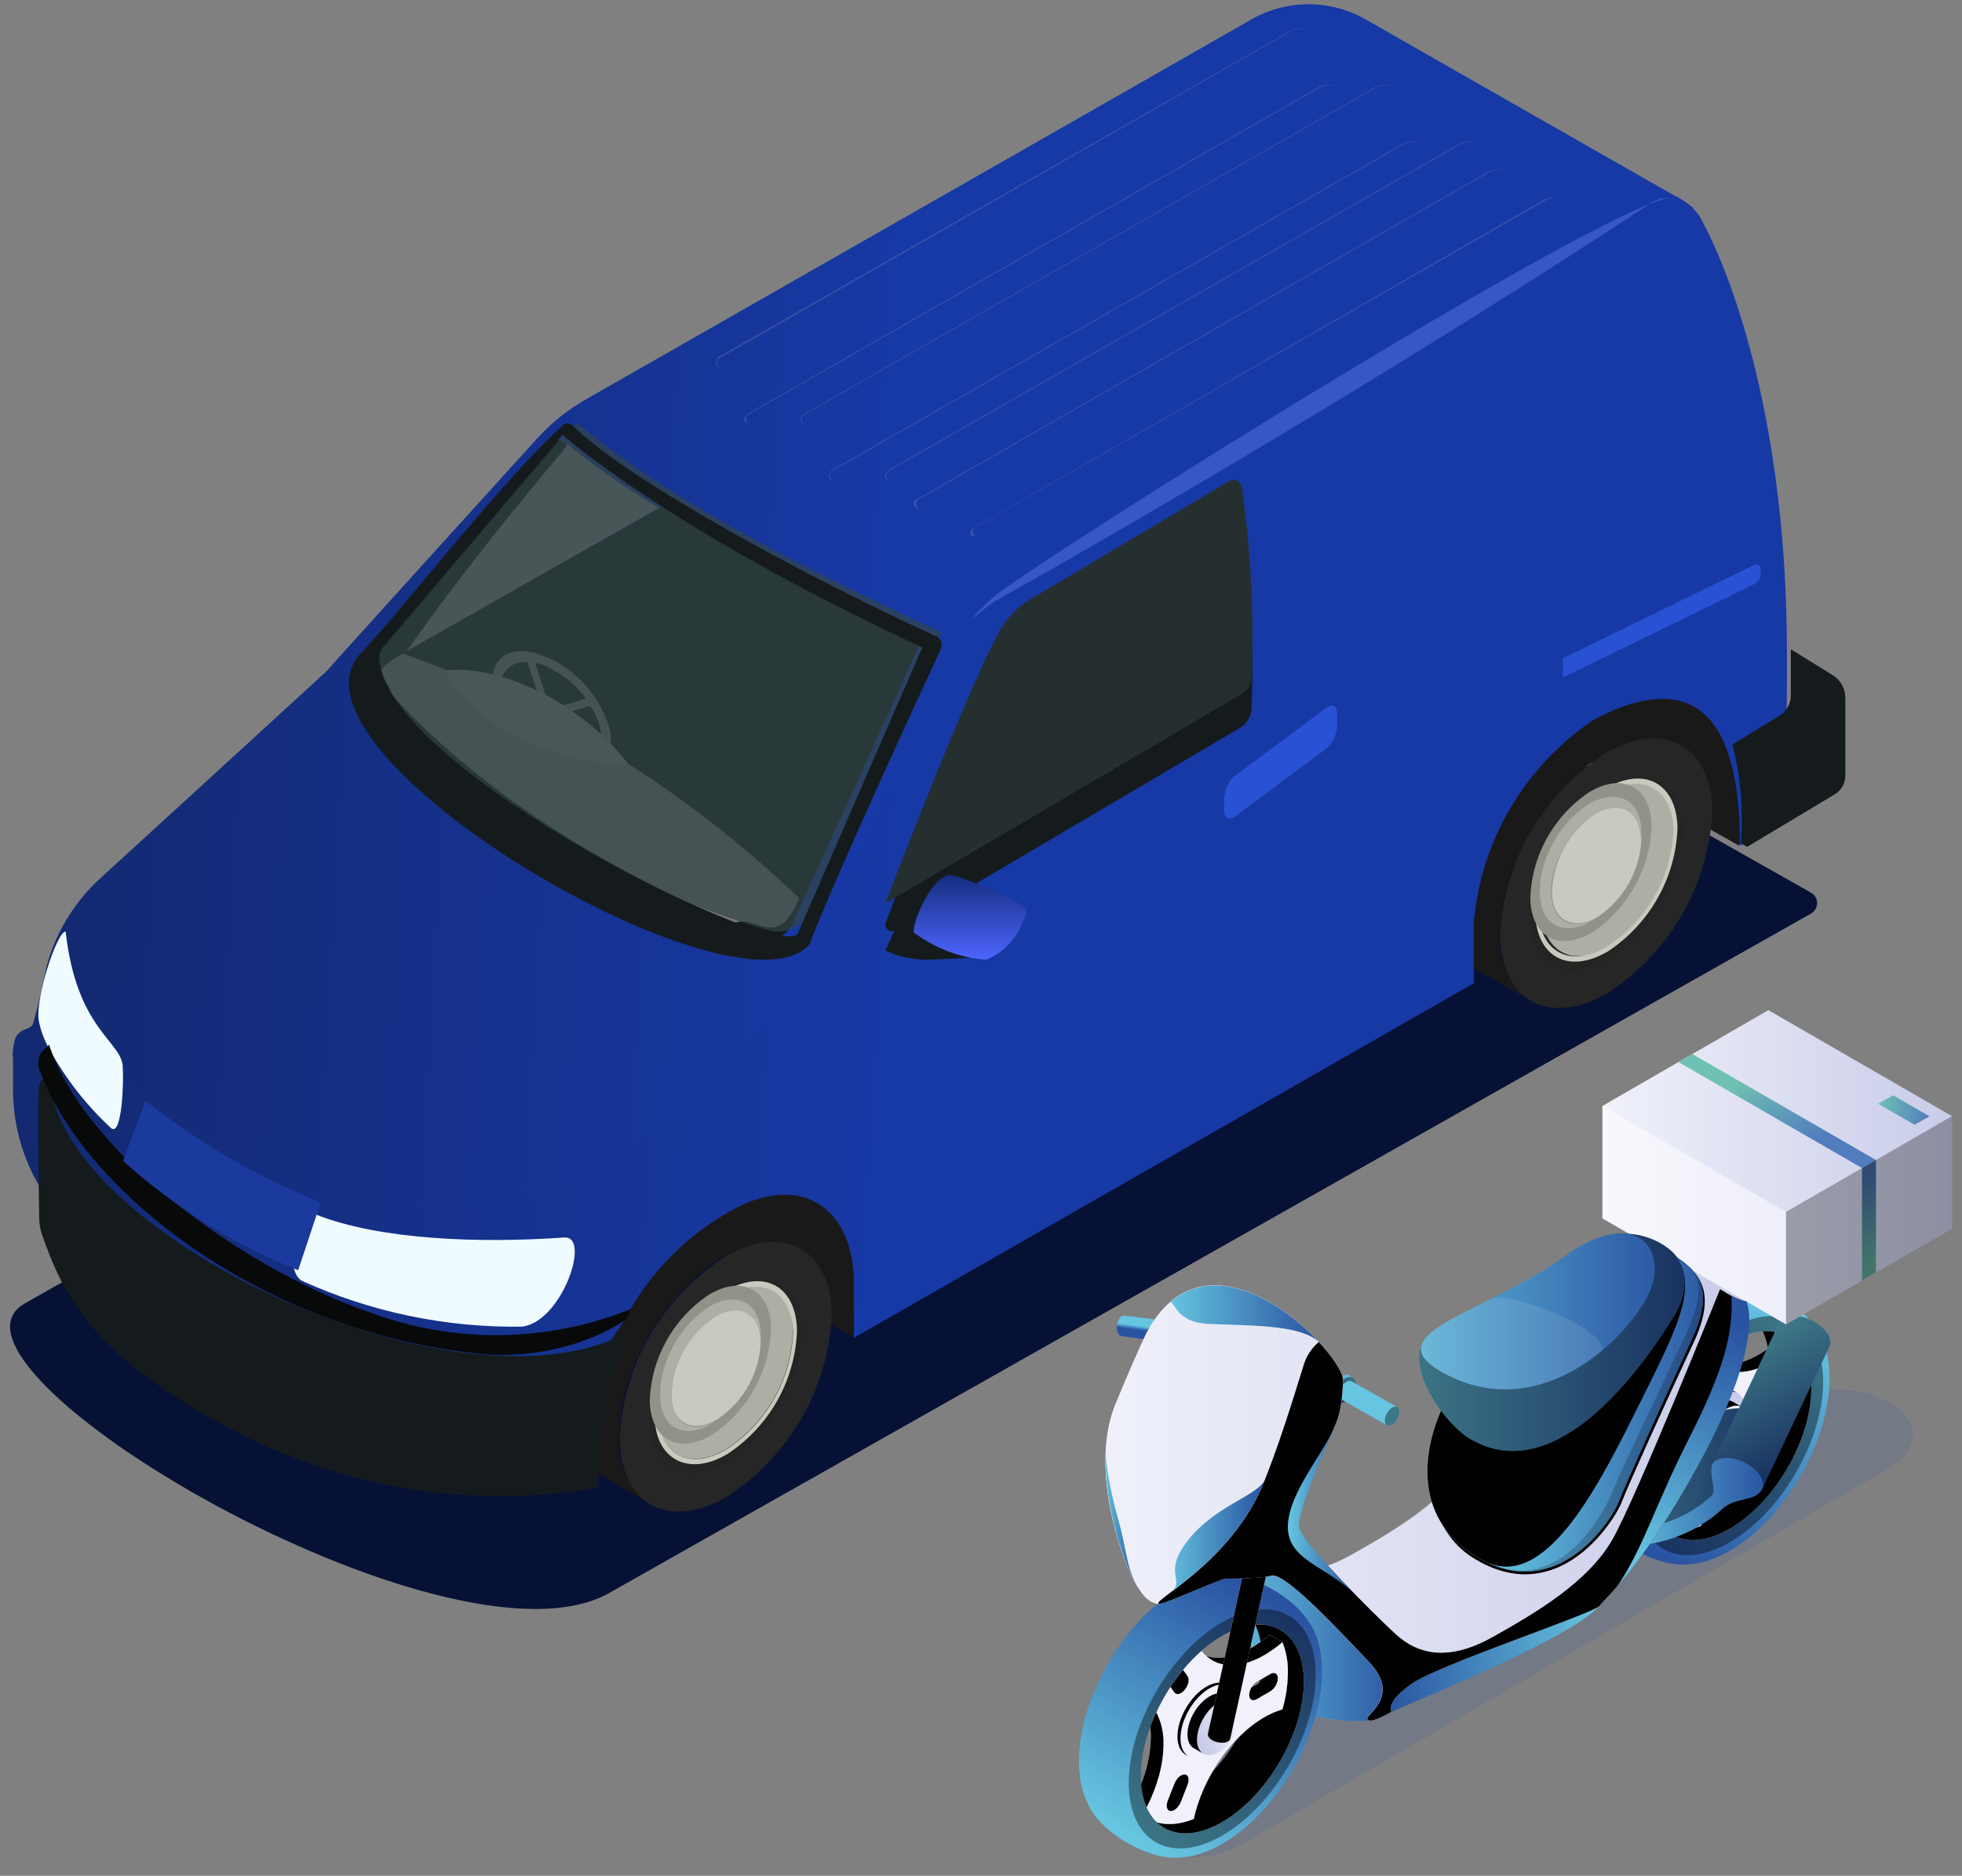 <?xml version="1.0" encoding="UTF-8"?>
<svg width="183px" height="175px" viewBox="0 0 183 175" version="1.1" xmlns="http://www.w3.org/2000/svg" xmlns:xlink="http://www.w3.org/1999/xlink">
    <rect x="0" y="0" width="183" height="175" fill="#808080" stroke="none"/>
    <title>Group 60</title>
    <defs>
        <linearGradient x1="98.079%" y1="47.529%" x2="48.713%" y2="50.05%" id="linearGradient-1">
            <stop stop-color="#132971" offset="0%"></stop>
            <stop stop-color="#1739A6" offset="100%"></stop>
        </linearGradient>
        <linearGradient x1="98.079%" y1="47.787%" x2="48.713%" y2="50.045%" id="linearGradient-2">
            <stop stop-color="#132971" offset="0%"></stop>
            <stop stop-color="#1739A6" offset="100%"></stop>
        </linearGradient>
        <linearGradient x1="50%" y1="0%" x2="50%" y2="100%" id="linearGradient-3">
            <stop stop-color="#142D7E" offset="0%"></stop>
            <stop stop-color="#4E65FF" offset="100%"></stop>
        </linearGradient>
        <linearGradient x1="71.023%" y1="5.495%" x2="28.648%" y2="93.984%" id="linearGradient-4">
            <stop stop-color="#66C5E0" offset="0%"></stop>
            <stop stop-color="#2953A1" offset="100%"></stop>
        </linearGradient>
        <linearGradient x1="1072.012%" y1="-1258.648%" x2="1106.551%" y2="-1258.648%" id="linearGradient-5">
            <stop stop-color="#66C5E0" offset="0%"></stop>
            <stop stop-color="#2953A1" offset="100%"></stop>
        </linearGradient>
        <linearGradient x1="51.976%" y1="43.051%" x2="47.752%" y2="56.841%" id="linearGradient-6">
            <stop stop-color="#66C5E0" offset="0%"></stop>
            <stop stop-color="#2953A1" offset="100%"></stop>
        </linearGradient>
        <linearGradient x1="54.472%" y1="0.704%" x2="45.173%" y2="98.692%" id="linearGradient-7">
            <stop stop-color="#66C5E0" offset="0%"></stop>
            <stop stop-color="#2953A1" offset="100%"></stop>
        </linearGradient>
        <linearGradient x1="72.168%" y1="5.215%" x2="27.738%" y2="94.738%" id="linearGradient-8">
            <stop stop-color="#66C5E0" offset="0%"></stop>
            <stop stop-color="#2953A1" offset="100%"></stop>
        </linearGradient>
        <linearGradient x1="75.843%" y1="7.373%" x2="34.633%" y2="102.549%" id="linearGradient-9">
            <stop stop-color="#F0F1FA" offset="0%"></stop>
            <stop stop-color="#C9CCE9" offset="100%"></stop>
        </linearGradient>
        <linearGradient x1="139.497%" y1="-523.077%" x2="210.692%" y2="-470.099%" id="linearGradient-10">
            <stop stop-color="#F0F1FA" offset="0%"></stop>
            <stop stop-color="#C9CCE9" offset="100%"></stop>
        </linearGradient>
        <linearGradient x1="189.111%" y1="-518.877%" x2="344.008%" y2="-518.877%" id="linearGradient-11">
            <stop stop-color="#F0F1FA" offset="0%"></stop>
            <stop stop-color="#C9CCE9" offset="100%"></stop>
        </linearGradient>
        <linearGradient x1="344.614%" y1="-1316.256%" x2="414.843%" y2="-1265.855%" id="linearGradient-12">
            <stop stop-color="#F0F1FA" offset="0%"></stop>
            <stop stop-color="#C9CCE9" offset="100%"></stop>
        </linearGradient>
        <linearGradient x1="77.187%" y1="29.003%" x2="15.873%" y2="74.105%" id="linearGradient-13">
            <stop stop-color="#F0F1FA" offset="0%"></stop>
            <stop stop-color="#C9CCE9" offset="100%"></stop>
        </linearGradient>
        <linearGradient x1="1296.536%" y1="-3127.77%" x2="1155.899%" y2="-3127.77%" id="linearGradient-14">
            <stop stop-color="#F0F1FA" offset="0%"></stop>
            <stop stop-color="#C9CCE9" offset="100%"></stop>
        </linearGradient>
        <linearGradient x1="-0.005%" y1="49.982%" x2="99.998%" y2="49.982%" id="linearGradient-15">
            <stop stop-color="#66C5E0" offset="0%"></stop>
            <stop stop-color="#2953A1" offset="100%"></stop>
        </linearGradient>
        <linearGradient x1="37.232%" y1="16.493%" x2="62.845%" y2="83.434%" id="linearGradient-16">
            <stop stop-color="#66C5E0" offset="0%"></stop>
            <stop stop-color="#2953A1" offset="100%"></stop>
        </linearGradient>
        <linearGradient x1="0.05%" y1="49.947%" x2="99.994%" y2="49.947%" id="linearGradient-17">
            <stop stop-color="#66C5E0" offset="0%"></stop>
            <stop stop-color="#2953A1" offset="100%"></stop>
        </linearGradient>
        <linearGradient x1="100.011%" y1="49.989%" x2="0.019%" y2="49.989%" id="linearGradient-18">
            <stop stop-color="#66C5E0" offset="0%"></stop>
            <stop stop-color="#2953A1" offset="100%"></stop>
        </linearGradient>
        <linearGradient x1="0.035%" y1="50.034%" x2="99.997%" y2="50.034%" id="linearGradient-19">
            <stop stop-color="#F0F1FA" offset="0%"></stop>
            <stop stop-color="#C9CCE9" offset="100%"></stop>
        </linearGradient>
        <linearGradient x1="0%" y1="50%" x2="100%" y2="50%" id="linearGradient-20">
            <stop stop-color="#F0F1FA" offset="0%"></stop>
            <stop stop-color="#C9CCE9" offset="100%"></stop>
        </linearGradient>
        <linearGradient x1="26.381%" y1="26.39%" x2="73.776%" y2="73.777%" id="linearGradient-21">
            <stop stop-color="#6FC2B3" offset="0%"></stop>
            <stop stop-color="#517CBE" offset="100%"></stop>
        </linearGradient>
        <linearGradient x1="52.335%" y1="84.995%" x2="47.665%" y2="15.005%" id="linearGradient-22">
            <stop stop-color="#6FC2B3" offset="0%"></stop>
            <stop stop-color="#517CBE" offset="100%"></stop>
        </linearGradient>
        <linearGradient x1="0%" y1="49.96%" x2="100%" y2="49.96%" id="linearGradient-23">
            <stop stop-color="#6FC2B3" offset="0%"></stop>
            <stop stop-color="#517CBE" offset="100%"></stop>
        </linearGradient>
        <linearGradient x1="-0.107%" y1="50.003%" x2="99.942%" y2="50.003%" id="linearGradient-24">
            <stop stop-color="#66C5E0" offset="0%"></stop>
            <stop stop-color="#2953A1" offset="100%"></stop>
        </linearGradient>
        <linearGradient x1="27.751%" y1="94.777%" x2="72.191%" y2="5.249%" id="linearGradient-25">
            <stop stop-color="#66C5E0" offset="0%"></stop>
            <stop stop-color="#2953A1" offset="100%"></stop>
        </linearGradient>
        <linearGradient x1="812.21%" y1="-459.593%" x2="958.75%" y2="-459.593%" id="linearGradient-26">
            <stop stop-color="#F0F1FA" offset="0%"></stop>
            <stop stop-color="#C9CCE9" offset="100%"></stop>
        </linearGradient>
        <linearGradient x1="554.975%" y1="-523.33%" x2="626.112%" y2="-470.351%" id="linearGradient-27">
            <stop stop-color="#F0F1FA" offset="0%"></stop>
            <stop stop-color="#C9CCE9" offset="100%"></stop>
        </linearGradient>
        <linearGradient x1="906.836%" y1="-519.123%" x2="1061.631%" y2="-519.123%" id="linearGradient-28">
            <stop stop-color="#F0F1FA" offset="0%"></stop>
            <stop stop-color="#C9CCE9" offset="100%"></stop>
        </linearGradient>
        <linearGradient x1="1418.748%" y1="-1317.205%" x2="1488.911%" y2="-1266.788%" id="linearGradient-29">
            <stop stop-color="#F0F1FA" offset="0%"></stop>
            <stop stop-color="#C9CCE9" offset="100%"></stop>
        </linearGradient>
        <linearGradient x1="74.013%" y1="28.956%" x2="12.642%" y2="74.091%" id="linearGradient-30">
            <stop stop-color="#F0F1FA" offset="0%"></stop>
            <stop stop-color="#C9CCE9" offset="100%"></stop>
        </linearGradient>
        <linearGradient x1="5277.434%" y1="-3129.35%" x2="5136.798%" y2="-3129.35%" id="linearGradient-31">
            <stop stop-color="#F0F1FA" offset="0%"></stop>
            <stop stop-color="#C9CCE9" offset="100%"></stop>
        </linearGradient>
        <linearGradient x1="48.907%" y1="49.134%" x2="51.089%" y2="50.807%" id="linearGradient-32">
            <stop stop-color="#F0F1FA" offset="0%"></stop>
            <stop stop-color="#C9CCE9" offset="100%"></stop>
        </linearGradient>
        <linearGradient x1="0.013%" y1="49.992%" x2="100.041%" y2="49.992%" id="linearGradient-33">
            <stop stop-color="#F0F1FA" offset="0%"></stop>
            <stop stop-color="#C9CCE9" offset="100%"></stop>
        </linearGradient>
        <linearGradient x1="-0.01%" y1="49.997%" x2="100%" y2="49.997%" id="linearGradient-34">
            <stop stop-color="#F0F1FA" offset="0%"></stop>
            <stop stop-color="#C9CCE9" offset="100%"></stop>
        </linearGradient>
        <linearGradient x1="0%" y1="49.998%" x2="100%" y2="49.998%" id="linearGradient-35">
            <stop stop-color="#66C5E0" offset="0%"></stop>
            <stop stop-color="#2953A1" offset="100%"></stop>
        </linearGradient>
        <linearGradient x1="-0.005%" y1="49.958%" x2="100.019%" y2="49.958%" id="linearGradient-36">
            <stop stop-color="#66C5E0" offset="0%"></stop>
            <stop stop-color="#2953A1" offset="100%"></stop>
        </linearGradient>
        <linearGradient x1="-0.042%" y1="49.981%" x2="99.95%" y2="49.981%" id="linearGradient-37">
            <stop stop-color="#66C5E0" offset="0%"></stop>
            <stop stop-color="#2953A1" offset="100%"></stop>
        </linearGradient>
        <linearGradient x1="0%" y1="49.989%" x2="100%" y2="49.989%" id="linearGradient-38">
            <stop stop-color="#66C5E0" offset="0%"></stop>
            <stop stop-color="#2953A1" offset="100%"></stop>
        </linearGradient>
        <linearGradient x1="0%" y1="50%" x2="100%" y2="50%" id="linearGradient-39">
            <stop stop-color="#66C5E0" offset="0%"></stop>
            <stop stop-color="#2953A1" offset="100%"></stop>
        </linearGradient>
        <linearGradient x1="37.207%" y1="96.859%" x2="61.546%" y2="4.07%" id="linearGradient-40">
            <stop stop-color="#66C5E0" offset="0%"></stop>
            <stop stop-color="#2953A1" offset="100%"></stop>
        </linearGradient>
        <linearGradient x1="0.035%" y1="50.007%" x2="100.035%" y2="50.007%" id="linearGradient-41">
            <stop stop-color="#66C5E0" offset="0%"></stop>
            <stop stop-color="#2953A1" offset="100%"></stop>
        </linearGradient>
        <linearGradient x1="-2.27010459e-14%" y1="50.03%" x2="100%" y2="50.03%" id="linearGradient-42">
            <stop stop-color="#66C5E0" offset="0%"></stop>
            <stop stop-color="#2953A1" offset="100%"></stop>
        </linearGradient>
    </defs>
    <g id="PackUpp" stroke="none" stroke-width="1" fill="none" fill-rule="evenodd">
        <g id="Home" transform="translate(-702, -1846)" fill-rule="nonzero">
            <g id="Group-60" transform="translate(702, 1846)">
                <g id="Group-2" transform="translate(86.119, 75.5) scale(-1, 1) translate(-86.119, -75.5) translate(0.119, 0)">
                    <path d="M169.788,121.591 C180.101,127.451 130.143,157.008 115.313,148.624 L3.268,85.266 C2.879,85.073 2.634,84.683 2.634,84.255 C2.634,83.828 2.879,83.438 3.268,83.245 L52.669,55.304 L169.788,121.591 Z" id="Path" fill="#061135"></path>
                    <g id="Group" transform="translate(5.267, 0)">
                        <path d="M17.305,59.7 L3.82,66.154 C1.9,67.277 3.511,75.283 4.646,78.898 L27.362,66.072 C24.294,63.538 20.915,61.397 17.305,59.7 Z" id="Path" fill="#191919"></path>
                        <path d="M100.216,108.166 C99.556,107.574 98.915,106.961 98.275,106.348 L88.219,111.761 C86.257,112.904 85.947,121.585 87.227,124.75 L97.449,118.623 L104.326,113.068 C102.963,111.393 101.621,109.759 100.216,108.166 Z" id="Path" fill="#191919"></path>
                        <g transform="translate(7.068, 65.789)" id="Path">
                            <path d="M23.577,10.883 C22.618,8.721 21.329,6.716 19.757,4.94 C18.527,3.516 17.069,2.301 15.441,1.345 C13.392,-0.125 10.701,-0.39 8.399,0.651 L2.968,3.776 C5.263,2.734 7.948,2.999 9.989,4.47 C11.62,5.431 13.084,6.645 14.325,8.065 C15.884,9.852 17.171,11.854 18.146,14.008 C19.212,16.312 19.795,18.807 19.86,21.34 C20.104,23.792 19.001,26.185 16.969,27.61 L22.4,24.486 C24.439,23.066 25.544,20.669 25.291,18.215 C25.237,15.681 24.653,13.184 23.577,10.883 L23.577,10.883 Z" fill="#191919"></path>
                            <path d="M9.989,4.45 C4.537,1.325 0.097,3.837 0.077,10.025 C0.443,16.889 4.103,23.166 9.927,26.916 C15.399,30.02 19.839,27.529 19.86,21.32 C19.489,14.458 15.82,8.186 9.989,4.45 L9.989,4.45 Z" fill="#262626"></path>
                        </g>
                        <path d="M17.057,73.425 C13.134,71.198 9.954,72.996 9.933,77.509 C10.2,82.435 12.832,86.936 17.016,89.621 C20.919,91.868 24.12,90.07 24.12,85.536 C23.864,80.613 21.238,76.109 17.057,73.425 Z" id="Path" fill="#232221" opacity="0.5"></path>
                        <g transform="translate(10.325, 72.348)">
                            <path d="M3.428,0.648 L3.717,0.648 L5.514,0.852 C5.514,0.852 5.885,0.852 5.514,0.975 C4.043,1.519 3.139,2.986 3.325,4.528 C3.461,8.221 5.371,11.629 8.467,13.699 C9.735,14.721 11.555,14.721 12.824,13.699 C13.03,13.515 12.7,14.168 12.7,14.168 L12.122,15.19 C11.069,17.048 8.859,17.436 6.36,15.945 C2.649,13.519 0.344,9.476 0.165,5.08 C0.496,2.302 1.363,0.586 3.428,0.648 Z" id="Path" fill="#AFAEA5"></path>
                            <path d="M6.856,1.26 C10.754,3.855 13.164,8.136 13.34,12.78 C13.237,16.967 10.201,18.58 6.526,16.395 C2.627,13.803 0.224,9.518 0.062,4.876 C0.145,0.689 3.201,-0.925 6.856,1.26 Z M6.856,1.689 C3.407,-0.353 0.537,1.158 0.434,5.1 C0.612,9.496 2.918,13.54 6.629,15.966 C10.077,18.008 12.948,16.497 13.03,12.555 C12.845,8.161 10.541,4.12 6.835,1.689 L6.856,1.689 Z" id="Shape" fill="#CAC9BF"></path>
                        </g>
                        <g transform="translate(12.39, 72.78)" id="Path">
                            <path d="M6.278,1.155 C9.611,3.416 11.64,7.126 11.729,11.122 C11.606,14.697 8.983,16.065 5.844,14.145 C2.529,11.871 0.511,8.167 0.413,4.178 C0.516,0.604 3.16,-0.764 6.278,1.155 Z" fill="#939289"></path>
                            <path d="M5.7,3.157 C8.14,4.83 9.629,7.553 9.706,10.489 C9.706,13.124 7.641,14.125 5.369,12.715 C2.928,11.043 1.44,8.319 1.363,5.383 C1.466,2.748 3.428,1.748 5.7,3.157 Z" fill="#CAC9BF"></path>
                            <path d="M1.363,4.873 C1.363,2.136 3.18,0.951 5.493,1.85 C5.789,1.964 6.073,2.108 6.34,2.279 C7.909,3.327 9.148,4.793 9.912,6.507 C10.54,7.778 10.858,9.177 10.841,10.591 C10.738,13.573 8.549,14.676 5.968,13.104 L5.452,12.797 C7.765,14.206 9.706,13.206 9.788,10.571 C9.797,9.332 9.514,8.109 8.962,6.997 C8.282,5.472 7.18,4.169 5.782,3.239 C5.548,3.086 5.299,2.956 5.039,2.851 C2.974,2.075 1.528,3.116 1.446,5.465 C1.363,5.465 1.363,4.873 1.363,4.873 Z" fill="#AFAEA5"></path>
                        </g>
                        <g transform="translate(89.233, 112.332)" id="Path">
                            <path d="M23.642,11.233 C22.683,9.071 21.394,7.066 19.821,5.29 C18.592,3.866 17.134,2.652 15.506,1.695 C13.457,0.219 10.76,-0.039 8.464,1.021 L2.991,4.146 C5.28,3.085 7.972,3.343 10.013,4.82 C11.651,5.771 13.117,6.986 14.349,8.415 C15.915,10.197 17.202,12.2 18.169,14.358 C19.236,16.663 19.819,19.157 19.883,21.69 C20.128,24.142 19.024,26.535 16.992,27.961 L22.423,24.836 C24.462,23.416 25.567,21.019 25.314,18.565 C25.273,16.034 24.704,13.537 23.642,11.233 Z" fill="#191919"></path>
                            <path d="M9.951,4.881 C4.499,1.756 0.059,4.269 0.038,10.457 C0.404,17.321 4.065,23.598 9.889,27.348 C15.361,30.473 19.801,27.961 19.821,21.752 C19.451,14.89 15.781,8.618 9.951,4.881 Z" fill="#262626"></path>
                        </g>
                        <path d="M99.184,120.318 C95.26,118.092 92.08,119.889 92.06,124.403 C92.333,129.332 94.963,133.837 99.143,136.535 C103.066,138.761 106.246,136.964 106.246,132.45 C105.997,127.519 103.37,123.007 99.184,120.318 Z" id="Path" fill="#232221" opacity="0.5"></path>
                        <g transform="translate(92.172, 119.323)">
                            <path d="M3.791,0.566 L4.183,0.566 L5.98,0.77 C5.98,0.77 6.351,0.77 6.083,0.893 C4.613,1.437 3.709,2.905 3.894,4.447 C4.032,8.144 5.951,11.554 9.057,13.617 C10.316,14.644 12.134,14.644 13.393,13.617 C13.6,13.433 13.269,14.087 13.269,14.087 L12.691,15.108 C11.638,16.967 9.428,17.355 6.93,15.864 C3.219,13.437 0.913,9.394 0.735,4.998 C0.776,2.22 1.705,0.505 3.791,0.566 Z" id="Path" fill="#AFAEA5"></path>
                            <path d="M7.136,1.179 C11.038,3.78 13.447,8.068 13.62,12.718 C13.62,16.803 10.482,18.519 6.806,16.313 C2.903,13.726 0.497,9.439 0.342,4.794 C0.425,0.607 3.481,-1.007 7.136,1.179 Z M7.136,1.628 C3.688,-0.414 0.817,1.077 0.714,5.018 C0.893,9.415 3.198,13.458 6.909,15.884 C10.358,17.927 13.228,16.415 13.311,12.473 C13.155,8.101 10.89,4.068 7.219,1.628 L7.136,1.628 Z" id="Shape" fill="#CAC9BF"></path>
                        </g>
                        <g transform="translate(94.673, 119.755)" id="Path">
                            <path d="M6.121,1.074 C9.455,3.334 11.484,7.044 11.573,11.041 C11.449,14.615 8.827,15.983 5.688,14.063 C2.367,11.794 0.348,8.088 0.257,4.096 C0.36,0.522 3.003,-0.846 6.121,1.074 Z" fill="#939289"></path>
                            <path d="M5.543,3.075 C7.987,4.746 9.476,7.471 9.549,10.408 C9.549,13.042 7.484,14.043 5.233,12.634 C2.777,10.975 1.284,8.243 1.227,5.302 C1.31,2.667 3.251,1.666 5.543,3.075 Z" fill="#CAC9BF"></path>
                            <path d="M1.227,4.811 C1.227,2.054 3.044,0.89 5.254,1.768 C5.55,1.882 5.834,2.026 6.101,2.197 C7.67,3.245 8.909,4.711 9.673,6.425 C10.299,7.697 10.617,9.095 10.603,10.51 C10.603,13.492 8.31,14.594 5.729,13.022 L5.233,12.715 C7.526,14.125 9.467,13.124 9.549,10.489 C9.558,9.251 9.275,8.027 8.723,6.915 C8.049,5.387 6.945,4.082 5.543,3.157 C5.309,3.004 5.06,2.874 4.8,2.769 C2.838,1.993 1.289,3.034 1.227,5.383 C1.213,5.193 1.213,5.002 1.227,4.811 L1.227,4.811 Z" fill="#AFAEA5"></path>
                        </g>
                        <path d="M165.678,98.567 C165.667,97.994 165.584,97.424 165.43,96.871 C165.239,96.451 164.868,96.137 164.419,96.014 C163.923,95.748 163.861,95.83 163.696,95.258 C163.283,93.787 162.973,92.378 162.498,90.131 C161.701,87.194 160.134,84.517 157.955,82.37 C151.76,76.692 136.375,62.62 136.375,62.62 C136.086,62.253 122.023,46.73 116.737,40.909 C115.431,39.457 113.897,38.223 112.194,37.254 L50.119,1.818 C46.828,-0.061 42.774,-0.061 39.484,1.818 L10.945,18.157 C10.2,18.524 9.506,18.984 8.88,19.525 C8.88,19.525 8.611,19.791 8.446,19.995 C8.281,20.199 0.434,33.291 0.186,59.74 C0.083,72.914 0.558,76.631 4.564,78.919 C4.564,72.934 5.39,60.537 17.987,67.032 L18.358,67.256 C24.686,71.577 28.731,78.469 29.386,86.047 L29.386,91.725 L87.207,124.812 L87.207,119.113 C87.558,112.189 92.617,109.493 98.73,112.986 L99.122,113.211 C103.018,115.49 106.215,118.772 108.373,122.708 C110.909,127.573 116.157,130.451 121.672,129.999 C132.204,129.039 148.373,125.608 160.041,114.62 C163.625,111.221 165.647,106.521 165.637,101.61 L165.637,98.628 L165.678,98.567 Z M105.379,47.384 C108.568,45.494 111.599,43.357 114.445,40.991 C119.71,45.484 129.21,59.25 131.44,62.212 L105.379,47.384 Z" id="Shape" fill="url(#linearGradient-1)"></path>
                        <path d="M157.232,81.717 C150.603,75.712 136.375,62.62 136.375,62.62 C136.086,62.253 122.023,46.73 116.737,40.909 C115.608,39.684 114.307,38.625 112.875,37.764 L112.751,37.764 C112.297,37.458 111.884,37.172 111.512,36.968 L50.119,1.818 C46.828,-0.061 42.774,-0.061 39.484,1.818 L27.424,8.701 L10.903,18.116 C10.161,18.479 9.468,18.932 8.838,19.464 C9.779,19.204 10.788,19.376 11.585,19.934 C19.618,24.509 61.641,48.528 68.022,52.122 L69.736,53.164 C74.026,55.854 77.456,59.693 79.628,64.234 C82.849,70.994 85.555,77.714 87.289,82.187 C89.254,87.335 92.198,92.064 95.962,96.116 C98.709,99.057 101.641,101.691 104.718,104.49 C114.091,113.346 128.023,115.55 139.721,110.025 C145.349,107.574 150.615,104.38 155.374,100.527 C161.879,94.747 162.56,87.313 157.232,81.717 Z M105.379,47.384 C108.568,45.494 111.599,43.357 114.445,40.991 C119.71,45.484 129.21,59.25 131.44,62.212 L105.379,47.384 Z" id="Shape" fill="url(#linearGradient-2)"></path>
                        <path d="M132.989,61.007 C129.478,56.922 125.637,53.123 122.271,48.752 C121.817,48.303 116.964,42.931 115.209,41.277 C114.961,40.869 114.156,40.971 113.949,41.583 C117.914,46.301 124.13,53.838 128.9,60.741 L115.89,53.348 L105.007,47.22 C103.967,47.895 102.892,48.516 101.786,49.079 C98.625,51.181 95.288,53.012 91.812,54.553 C88.281,56.457 84.64,58.155 80.908,59.638 C80.805,59.638 93.009,86.312 93.009,86.312 C93.83,87.673 95.497,88.285 97.016,87.783 C109.168,84.307 120.371,78.164 129.788,69.81 C131.832,67.971 134.971,63.315 132.989,61.007 Z" id="Path" fill="#151B1C"></path>
                    </g>
                    <g id="Group" opacity="0.5" transform="translate(97.44, 60.571)">
                        <path d="M24.249,0.516 C21.173,1.612 18.78,4.18 17.809,7.429 C17.234,10.232 19.216,11.581 22.208,10.647 C25.286,9.535 27.681,6.964 28.668,3.713 C29.183,0.931 27.202,-0.522 24.249,0.516 Z M24.249,1.388 L24.764,1.263 L23.357,5.602 L20.009,4.606 C21.104,3.135 22.574,2.02 24.249,1.388 L24.249,1.388 Z M28.034,4.149 C27.189,6.943 25.131,9.153 22.486,10.107 C19.909,11 18.205,9.754 18.701,7.346 C18.886,6.6 19.202,5.896 19.632,5.27 L23.754,6.495 L25.478,1.222 C26.223,1.097 26.978,1.381 27.477,1.976 C27.976,2.57 28.149,3.39 27.935,4.149 L28.034,4.149 Z" id="Shape" fill="#D3D3D3"></path>
                        <path d="M38.259,4.107 C38.259,3.028 39.468,2.737 39.052,1.803 C38.472,1.224 37.802,0.753 37.07,0.412 C23.393,5.256 10.823,13.018 0.153,23.206 C2.134,28.189 4.116,24.743 6.098,25.511 C6.276,25.386 25.359,18.39 38.259,4.107 Z" id="Path" fill="#D3D3D3"></path>
                        <path d="M33.028,1.99 C31.958,6.142 22.882,10.979 16.085,10.688 C18.174,8.036 20.765,5.867 23.694,4.315 C29.461,1.263 33.028,1.99 33.028,1.99 Z" id="Path" fill="#EAEAEA"></path>
                    </g>
                    <path d="M118.229,39.503 C109.477,46.827 97.41,52.852 84.272,59.021 L84.911,60.259 L96.607,85.245 C97.425,86.619 99.087,87.237 100.602,86.73 C112.72,83.219 123.891,77.013 133.282,68.574 C135.341,66.758 138.348,62.384 136.206,60.176 L119.217,40.163 L118.229,39.503 Z" id="Path" fill="#334547" opacity="0.7"></path>
                    <path d="M88.947,86.886 C88.845,86.913 88.738,86.913 88.636,86.886 L56.511,67.937 C55.803,67.536 55.369,66.763 55.383,65.93 C55.149,60.134 55.435,54.329 56.238,48.588 C56.343,47.906 56.912,47.405 57.58,47.403 C57.807,47.435 58.029,47.496 58.241,47.584 L76.151,58.242 C77.433,59.02 78.498,60.126 79.243,61.454 C82.257,66.974 89.2,85.26 89.492,86.043 C89.593,86.28 89.53,86.559 89.336,86.725 C89.229,86.825 89.091,86.882 88.947,86.886 L88.947,86.886 Z" id="Path" fill="#151B1C"></path>
                    <path d="M78.947,58.965 C78.238,57.679 77.21,56.611 75.967,55.872 L57.44,44.869 C57.219,44.745 56.954,44.737 56.727,44.848 C56.5,44.959 56.338,45.175 56.292,45.429 C55.445,51.331 55.141,57.302 55.386,63.263 C55.427,63.864 55.75,64.406 56.252,64.716 L89.539,84.272 C89.539,84.272 82.088,64.716 78.947,58.965 Z" id="Path" fill="#252F30"></path>
                    <path d="M87.474,84.272 L83.656,85.982 L81.639,89.358 L85.169,89.529 C86.686,89.601 88.197,89.306 89.539,88.674 C89.539,88.674 88.195,85.747 87.474,84.272 Z" id="Path" fill="#151B1C"></path>
                    <path d="M83.543,81.639 C82.678,81.639 76.29,84.187 76.373,85.054 C76.978,87.209 78.379,88.876 80.143,89.539 C82.529,89.371 84.846,88.497 86.902,86.991 C87.005,85.921 85.171,81.741 83.543,81.639 Z" id="Path" fill="url(#linearGradient-3)"></path>
                    <path d="M142.638,113.315 C136.68,115.667 127.458,116.009 119.507,115.454 C116.922,115.24 119.748,123.45 123.494,123.771 C130.556,123.865 137.549,122.404 143.953,119.495 C145.661,118.597 144.741,112.503 142.638,113.315 Z" id="Path" fill="#F0FBFF"></path>
                    <path d="M56.92,72.374 L52.492,69.081 L48.421,66.042 C47.85,65.628 47.403,65.858 47.403,66.595 L47.403,67.769 C47.465,68.63 47.843,69.401 48.421,69.841 L51.885,72.42 L56.92,76.172 C57.473,76.587 57.937,76.333 57.937,75.62 L57.937,74.446 C57.87,73.587 57.493,72.819 56.92,72.374 L56.92,72.374 Z" id="Path" fill="#2951D4"></path>
                    <path d="M168.512,95.187 C168.327,96.132 167.993,97.038 167.523,97.869 C165.994,100.643 164.044,103.138 161.749,105.256 C160.783,106.032 160.558,101.257 160.671,99.469 C160.828,97.116 164.985,96.01 165.996,86.906 C166.804,86.906 168.826,93.093 168.512,95.187 Z" id="Path" fill="#F0FBFF"></path>
                    <path d="M138.71,61.215 C134.835,57.205 125.344,44.855 119.645,39.699 C119.387,39.437 118.971,39.437 118.713,39.699 C113.408,44.982 95.794,54.383 84.77,59.369 C84.562,59.466 84.402,59.644 84.324,59.864 C84.246,60.083 84.257,60.325 84.356,60.536 C86.2,64.504 94.199,81.755 96.623,88.121 C103.42,95.739 146.149,70.636 138.71,61.215 Z M97.742,87.166 L86.096,60.409 C110.093,49.226 119.666,40.548 119.666,40.548 C119.666,40.548 136.969,60.77 136.658,60.451 C138.689,70.297 100.622,89.479 97.742,87.166 Z" id="Shape" fill="#151B1C"></path>
                    <path d="M79.426,55.689 C75.401,52.264 18.92,16.772 15.801,18.495 C16.804,18.315 17.832,18.599 18.618,19.273 C48.64,39.004 79.204,56.025 79.204,56.025 C80.064,56.593 80.878,57.232 81.639,57.937 C80.967,57.12 80.226,56.368 79.426,55.689 L79.426,55.689 Z" id="Path" fill="#6485F4" opacity="0.4"></path>
                    <path d="M168.507,101.599 C168.496,101.295 168.385,101.002 168.192,100.767 C167.877,100.391 167.502,100.173 167.502,100.074 C167.502,114.915 129.076,133.125 113.241,124.129 C115.376,128.713 116.427,133.731 116.314,138.792 C127.726,140.767 139.468,138.988 149.796,133.719 C163.681,126.645 166.281,120.622 168.211,115.153 C168.394,114.59 168.48,114.001 168.468,113.409 C168.527,110.635 168.586,102.788 168.507,101.599 Z" id="Path" fill="#151B1C"></path>
                    <path d="M168.545,99.509 C168.545,99.361 168.545,99.192 168.545,99.065 C168.534,98.741 168.424,98.429 168.232,98.179 C167.919,97.778 167.548,97.546 167.548,97.44 C164.459,107.024 150.345,118 137.599,122.454 C129.687,125.381 121.081,125.262 113.241,122.116 L113.691,123.066 C114.443,123.588 115.234,124.04 116.056,124.417 C119.889,126.147 124.074,126.765 128.196,126.212 C148.82,123.784 164.811,110.38 168.545,99.509 Z" id="Path" fill="#080909"></path>
                    <path d="M142.21,112.2 L144.309,118.508 C150.336,116.078 155.868,112.621 160.644,108.301 L158.545,102.707 C153.591,106.609 148.09,109.805 142.21,112.2 Z" id="Path" fill="#1B3A9E"></path>
                    <path d="M10.534,69.457 L6.105,66.745 C5.507,66.368 5.126,65.708 5.087,64.981 L5.087,60.571 L1.167,62.996 C0.42,63.455 -0.026,64.3 0.001,65.202 L0.001,72.346 C-0.002,73.062 0.361,73.726 0.955,74.088 L9.157,79.005 L9.75,78.675 C9.5,75.578 9.765,72.46 10.534,69.457 L10.534,69.457 Z" id="Path" fill="#151B1C"></path>
                    <path d="M8.603,54.55 L26.335,63.204 L26.335,61.405 L8.603,52.751 C8.22,52.553 7.901,52.751 7.901,53.003 L7.901,53.543 C7.917,53.957 8.182,54.337 8.603,54.55 Z" id="Path" fill="#2951D4"></path>
                    <path d="M86.578,47.403 C86.578,47.403 86.578,47.403 86.456,47.403 C86.783,47.139 86.783,46.772 86.354,46.528 L33.094,15.985 C32.62,15.77 32.076,15.77 31.602,15.985 L31.602,15.985 C32.119,15.74 32.72,15.74 33.237,15.985 L86.497,46.528 C87.028,46.691 87.028,47.159 86.578,47.403 Z" id="Path" fill="#C9C8BF" opacity="0.2"></path>
                    <path d="M81.393,49.304 L28.072,18.619 C27.555,18.373 26.954,18.373 26.437,18.619 L26.335,18.619 C26.816,18.405 27.366,18.405 27.847,18.619 L81.087,49.161 C81.495,49.406 81.516,49.772 81.087,50.037 C81.087,50.037 81.189,50.037 81.23,50.037 C81.761,49.996 81.761,49.568 81.311,49.304 L81.393,49.304 Z" id="Path" fill="#C9C8BF" opacity="0.2"></path>
                    <path d="M89.342,43.914 L35.876,13.366 C35.362,13.101 34.75,13.101 34.236,13.366 L34.236,13.366 C34.711,13.151 35.257,13.151 35.733,13.366 L89.198,43.914 C89.368,43.99 89.477,44.157 89.477,44.342 C89.477,44.527 89.368,44.694 89.198,44.77 L89.342,44.77 C89.48,44.663 89.554,44.493 89.537,44.32 C89.521,44.146 89.416,43.993 89.26,43.914 L89.342,43.914 Z" id="Path" fill="#C9C8BF" opacity="0.2"></path>
                    <path d="M102.428,38.647 L49.042,8.099 C48.528,7.834 47.917,7.834 47.403,8.099 L47.403,8.099 C47.878,7.884 48.424,7.884 48.899,8.099 L102.284,38.647 C102.454,38.723 102.563,38.89 102.563,39.075 C102.563,39.26 102.454,39.427 102.284,39.503 L102.407,39.503 C102.817,39.34 102.817,38.912 102.346,38.647 L102.428,38.647 Z" id="Path" fill="#C9C8BF" opacity="0.2"></path>
                    <path d="M105.188,33.36 L51.676,2.832 C51.162,2.567 50.551,2.567 50.037,2.832 C50.517,2.608 51.073,2.608 51.553,2.832 L104.963,33.38 C105.133,33.456 105.242,33.623 105.242,33.808 C105.242,33.993 105.133,34.16 104.963,34.236 L105.106,34.236 C105.252,34.142 105.341,33.981 105.341,33.808 C105.341,33.635 105.252,33.474 105.106,33.38 L105.188,33.36 Z" id="Path" fill="#C9C8BF" opacity="0.2"></path>
                    <path d="M94.609,43.914 L41.164,13.366 C40.642,13.101 40.024,13.101 39.503,13.366 L39.503,13.366 C39.986,13.153 40.537,13.153 41.02,13.366 L94.465,43.914 C94.635,43.99 94.744,44.157 94.744,44.342 C94.744,44.527 94.635,44.694 94.465,44.77 L94.609,44.77 C94.747,44.663 94.821,44.493 94.804,44.32 C94.788,44.146 94.683,43.993 94.527,43.914 L94.609,43.914 Z" id="Path" fill="#C9C8BF" opacity="0.2"></path>
                    <path d="M97.148,38.647 L43.775,8.099 C43.261,7.834 42.65,7.834 42.136,8.099 L42.136,8.099 C42.619,7.885 43.169,7.885 43.652,8.099 L97.025,38.647 C97.206,38.7 97.338,38.855 97.36,39.041 C97.382,39.228 97.291,39.409 97.127,39.503 L97.25,39.503 C97.387,39.393 97.457,39.221 97.436,39.047 C97.416,38.873 97.307,38.722 97.148,38.647 L97.148,38.647 Z" id="Path" fill="#C9C8BF" opacity="0.2"></path>
                </g>
                <g id="sasdda" transform="translate(100.638, 94.054)">
                    <path d="M4.684,78.013 C7.58,79.685 12.277,79.676 15.18,78.013 L75.606,42.876 C78.502,41.198 78.502,38.49 75.606,36.817 L75.606,36.817 C72.711,35.149 68.018,35.149 65.122,36.817 L4.686,71.954 C1.791,73.631 1.791,76.338 4.686,78.013 L4.684,78.013 Z" id="Path" fill="#2953A1" opacity="0.15" style="mix-blend-mode: multiply;"></path>
                    <path d="M24.212,36.766 C24.584,36.962 25.174,36.612 25.537,35.977 C25.9,35.343 25.896,34.654 25.524,34.449 L25.183,34.256 L25.183,34.256 C24.813,34.057 24.221,34.409 23.857,35.042 C23.494,35.674 23.501,36.365 23.871,36.572 L24.212,36.764 L24.212,36.766 Z" id="Path" fill="url(#linearGradient-4)"></path>
                    <path d="M24.192,35.233 C23.826,35.873 23.833,36.556 24.205,36.761 C24.577,36.966 25.172,36.617 25.541,35.977 C25.911,35.338 25.9,34.654 25.528,34.449 C25.156,34.244 24.557,34.594 24.192,35.233 Z" id="Path" fill="#010101" opacity="0.4" style="mix-blend-mode: overlay;"></path>
                    <path d="M28.74,38.92 C29.012,39.065 29.446,38.806 29.711,38.341 C29.976,37.875 29.974,37.372 29.7,37.227 L25.421,34.806 L25.421,34.806 C25.147,34.661 24.715,34.917 24.45,35.383 C24.185,35.848 24.187,36.354 24.45,36.496 L28.731,38.918 L28.74,38.92 Z" id="Path" fill="url(#linearGradient-5)"></path>
                    <path d="M28.724,37.797 C28.457,38.265 28.461,38.766 28.724,38.911 C28.987,39.056 29.435,38.804 29.702,38.334 C29.969,37.864 29.965,37.365 29.691,37.22 C29.417,37.075 28.992,37.323 28.724,37.797 Z" id="Path" fill="#010101" opacity="0.4" style="mix-blend-mode: overlay;"></path>
                    <path d="M8.856,31.251 C9.163,31.28 9.466,30.881 9.54,30.349 C9.613,29.816 9.42,29.351 9.11,29.313 L4.234,28.674 L4.234,28.674 C3.927,28.643 3.622,29.044 3.55,29.565 C3.479,30.086 3.671,30.563 3.98,30.603 L8.856,31.242 L8.856,31.251 Z" id="Path" fill="url(#linearGradient-6)"></path>
                    <path d="M9.121,31.643 C9.54,31.685 9.954,31.14 10.054,30.416 C10.155,29.692 9.89,29.055 9.466,29.003 L9.081,28.952 L9.081,28.952 C8.662,28.908 8.246,29.456 8.148,30.18 C8.05,30.903 8.313,31.54 8.734,31.592 L9.121,31.643 L9.121,31.643 Z" id="Path" fill="url(#linearGradient-7)"></path>
                    <path d="M8.526,30.229 C8.428,30.959 8.691,31.589 9.112,31.641 C9.533,31.692 9.954,31.142 10.054,30.416 C10.155,29.689 9.89,29.055 9.466,29.003 C9.043,28.952 8.624,29.5 8.526,30.229 Z" id="Path" fill="#010101" opacity="0.4" style="mix-blend-mode: overlay;"></path>
                    <path d="M68.813,29.972 C68.16,28.914 66.986,27.805 65.472,26.928 C63.774,25.947 62.039,25.482 60.738,25.555 C59.502,25.569 58.115,25.972 56.645,26.818 C51.504,29.787 47.339,36.995 47.341,42.922 C47.341,44.51 47.639,45.842 48.176,46.887 C48.704,48.112 50.031,49.489 51.842,50.533 C53.653,51.578 55.511,52.041 56.836,51.888 C58.012,51.827 59.322,51.422 60.701,50.625 C65.841,47.658 70.007,40.448 70.007,34.521 C70,32.61 69.566,31.086 68.813,29.972 Z M60.694,48.587 C56.491,51.014 53.081,49.09 53.083,44.29 C53.085,39.49 56.491,33.627 60.694,31.202 C64.897,28.776 68.307,30.696 68.307,35.498 C68.307,40.301 64.899,46.15 60.694,48.578 L60.694,48.587 Z" id="Shape" fill="url(#linearGradient-8)"></path>
                    <path d="M64.387,33.224 C64.387,38.027 60.977,43.887 56.774,46.315 C55.838,46.885 54.786,47.237 53.695,47.346 C54.86,49.774 57.553,50.389 60.694,48.575 C64.899,46.148 68.307,40.29 68.307,35.487 C68.307,31.937 66.443,29.963 63.772,30.155 C64.203,31.119 64.413,32.168 64.387,33.224 L64.387,33.224 Z" id="Path" fill="url(#linearGradient-9)"></path>
                    <path d="M64.387,33.224 C64.387,38.027 60.977,43.887 56.774,46.315 C55.838,46.885 54.786,47.237 53.695,47.346 C54.86,49.774 57.553,50.389 60.694,48.575 C64.899,46.148 68.307,40.29 68.307,35.487 C68.307,31.937 66.443,29.963 63.772,30.155 C64.203,31.119 64.413,32.168 64.387,33.224 L64.387,33.224 Z" id="Path" fill="#010101" style="mix-blend-mode: overlay;"></path>
                    <path d="M58.039,48.29 C58.847,44.542 61.487,40.61 64.619,38.799 C65.149,38.487 65.716,38.241 66.307,38.067 C66.634,36.95 66.806,35.793 66.819,34.63 C66.84,33.658 66.666,32.691 66.307,31.788 L65.115,31.099 C64.592,31.556 64.028,31.964 63.429,32.316 C61.837,33.233 60.373,33.454 59.21,33.082 C59.048,32.933 58.899,32.77 58.765,32.596 C56.616,34.535 54.97,36.969 53.972,39.686 C54.009,40.003 54.028,40.322 54.027,40.642 C53.996,42.156 53.686,43.652 53.112,45.054 C53.243,46.613 53.769,47.82 54.582,48.598 C55.573,48.892 56.754,48.807 58.039,48.29 Z M63.917,35.501 L64.485,35.173 C64.365,35.388 64.193,35.569 63.984,35.699 L63.418,36.029 C63.536,35.813 63.708,35.631 63.917,35.501 L63.917,35.501 Z" id="Shape" fill="url(#linearGradient-10)"></path>
                    <path d="M58.039,48.29 C58.847,44.542 61.487,40.61 64.619,38.799 C65.149,38.487 65.716,38.241 66.307,38.067 C66.634,36.95 66.806,35.793 66.819,34.63 C66.84,33.658 66.666,32.691 66.307,31.788 L65.115,31.099 C64.592,31.556 64.028,31.964 63.429,32.316 C61.837,33.233 60.373,33.454 59.21,33.082 C59.048,32.933 58.899,32.77 58.765,32.596 C56.616,34.535 54.97,36.969 53.972,39.686 C54.009,40.003 54.028,40.322 54.027,40.642 C53.996,42.156 53.686,43.652 53.112,45.054 C53.243,46.613 53.769,47.82 54.582,48.598 C55.573,48.892 56.754,48.807 58.039,48.29 Z M63.917,35.501 L64.485,35.173 C64.365,35.388 64.193,35.569 63.984,35.699 L63.418,36.029 C63.536,35.813 63.708,35.631 63.917,35.501 L63.917,35.501 Z" id="Shape" fill="#010101" style="mix-blend-mode: overlay;"></path>
                    <path d="M58.039,48.29 C58.847,44.542 61.487,40.61 64.619,38.799 C65.149,38.487 65.716,38.241 66.307,38.067 C66.634,36.95 66.806,35.793 66.819,34.63 C66.84,33.658 66.666,32.691 66.307,31.788 C65.784,32.245 65.219,32.652 64.619,33.002 C62.135,34.436 59.963,34.171 58.767,32.596 C58.144,33.144 57.566,33.74 57.037,34.378 L57.462,34.977 C57.658,35.249 57.542,35.808 57.206,36.227 C56.869,36.646 56.435,36.759 56.241,36.487 L55.876,35.957 C55.373,36.715 54.926,37.508 54.54,38.332 C55.019,39.257 55.254,40.29 55.221,41.332 C55.221,43.23 54.624,45.306 53.638,47.228 C53.861,47.743 54.183,48.21 54.584,48.602 C55.573,48.892 56.754,48.807 58.039,48.29 Z M63.211,36.708 C63.24,36.214 63.502,35.764 63.917,35.494 L65.175,34.768 C65.565,34.545 65.881,34.721 65.881,35.167 C65.852,35.66 65.59,36.111 65.175,36.381 L63.917,37.107 C63.527,37.338 63.211,37.16 63.211,36.715 L63.211,36.708 Z M55.613,46.595 L56.241,44.987 C56.435,44.488 56.867,44.096 57.206,44.136 C57.544,44.176 57.651,44.582 57.462,45.087 L56.834,46.693 C56.64,47.192 56.208,47.573 55.869,47.546 C55.531,47.52 55.417,47.099 55.613,46.602 L55.613,46.595 Z" id="Shape" fill="url(#linearGradient-11)"></path>
                    <path d="M57.602,42.492 L57.602,42.492 C58.09,42.762 58.761,42.715 59.502,42.288 C60.997,41.426 62.206,39.343 62.206,37.639 C62.206,36.779 61.899,36.18 61.404,35.906 L61.404,35.906 L61.124,35.743 L61.113,35.743 L61.113,35.743 C60.625,35.474 59.952,35.521 59.213,35.948 C57.718,36.81 56.506,38.893 56.506,40.599 C56.506,41.459 56.814,42.056 57.311,42.33 L57.311,42.33 L57.602,42.492 Z" id="Path" fill="url(#linearGradient-12)"></path>
                    <path d="M57.605,42.49 C57.108,42.216 56.8,41.617 56.8,40.76 C56.8,39.053 58.01,36.973 59.504,36.109 C60.246,35.681 60.917,35.634 61.407,35.904 L61.407,35.904 L61.126,35.741 L61.115,35.741 L61.115,35.741 C60.627,35.472 59.954,35.519 59.215,35.946 C57.72,36.808 56.509,38.891 56.509,40.597 C56.509,41.457 56.816,42.054 57.313,42.328 L57.313,42.328 L57.609,42.499 L57.605,42.49 Z" id="Path" fill="#010101" style="mix-blend-mode: overlay;"></path>
                    <path d="M58.344,40.9 C58.344,42.192 59.264,42.713 60.398,42.056 C61.531,41.399 62.451,39.829 62.451,38.528 C62.451,37.227 61.531,36.712 60.398,37.367 C59.264,38.022 58.344,39.604 58.344,40.9 Z" id="Path" fill="url(#linearGradient-13)"></path>
                    <path d="M58.344,40.9 C58.344,39.604 59.264,38.022 60.398,37.367 C60.961,37.042 61.471,37.009 61.841,37.214 L61.841,37.214 L60.95,36.703 L60.95,36.703 L60.95,36.703 L60.95,36.703 C60.58,36.501 60.07,36.534 59.507,36.859 C58.373,37.514 57.453,39.087 57.453,40.39 C57.453,41.04 57.687,41.504 58.063,41.704 L58.063,41.704 L58.954,42.216 L58.954,42.216 C58.573,42 58.344,41.555 58.344,40.9 Z" id="Path" fill="#010101" style="mix-blend-mode: overlay;"></path>
                    <path d="M59.217,40.399 C59.217,41.149 59.75,41.45 60.407,41.067 C61.107,40.614 61.548,39.855 61.596,39.022 C61.596,38.272 61.061,37.971 60.407,38.354 C59.707,38.807 59.265,39.566 59.217,40.399 L59.217,40.399 Z" id="Path" fill="url(#linearGradient-14)"></path>
                    <path d="M60.694,49.836 C65.507,47.056 69.41,40.35 69.41,34.853 C69.41,29.355 65.507,27.155 60.694,29.932 C55.881,32.71 51.98,39.421 51.98,44.916 C51.98,50.411 55.876,52.614 60.694,49.836 Z M60.694,31.193 C64.899,28.763 68.307,30.687 68.307,35.49 C68.307,40.292 64.899,46.15 60.694,48.578 C56.489,51.006 53.081,49.081 53.083,44.281 C53.085,39.481 56.491,33.619 60.694,31.193 L60.694,31.193 Z" id="Shape" fill="#010101" opacity="0.4" style="mix-blend-mode: overlay;"></path>
                    <path d="M55.99,38.724 C61.004,36.842 64.414,36.703 62.828,39.392 C61.242,42.08 60.879,45.934 56.502,47.867 C52.125,49.801 48.091,46.199 49.056,43.829 C50.02,41.459 54.388,39.327 55.99,38.724 Z" id="Path" fill="url(#linearGradient-15)"></path>
                    <path d="M55.99,38.724 C61.004,36.842 64.414,36.703 62.828,39.392 C61.242,42.08 60.879,45.934 56.502,47.867 C52.125,49.801 48.091,46.199 49.056,43.829 C50.02,41.459 54.388,39.327 55.99,38.724 Z" id="Path" fill="#010101" opacity="0.4" style="mix-blend-mode: overlay;"></path>
                    <path d="M70.009,31.549 C70.336,30.799 69.563,29.705 68.289,29.099 C67.015,28.493 65.67,28.594 65.325,29.346 L59.05,42.628 L59.05,42.628 C58.72,43.377 59.484,44.473 60.767,45.078 C62.05,45.684 63.387,45.582 63.734,44.833 L70.009,31.552 L70.009,31.549 Z" id="Path" fill="url(#linearGradient-16)"></path>
                    <path d="M70.009,31.549 C70.336,30.799 69.563,29.705 68.289,29.099 C67.015,28.493 65.67,28.594 65.325,29.346 L59.05,42.628 L59.05,42.628 C58.72,43.377 59.484,44.473 60.767,45.078 C62.05,45.684 63.387,45.582 63.734,44.833 L70.009,31.552 L70.009,31.549 Z" id="Path" fill="#010101" opacity="0.4" style="mix-blend-mode: overlay;"></path>
                    <path d="M62.021,42.359 C61.024,41.884 60.017,41.847 59.435,42.198 C59.348,42.222 59.271,42.272 59.213,42.341 C59.161,42.409 59.12,42.484 59.088,42.564 C59.088,42.579 59.068,42.588 59.061,42.604 C59.004,42.74 58.98,42.887 58.99,43.034 C58.941,43.925 59.435,45.061 59.012,45.484 L59.012,45.484 C57.464,46.923 54.86,48.513 51.101,48.616 C50.818,48.62 50.559,48.774 50.421,49.021 C50.284,49.267 50.288,49.569 50.433,49.811 C50.577,50.054 50.84,50.201 51.123,50.197 L51.145,50.197 C55.35,50.081 58.308,48.313 60.108,46.633 C61.349,45.611 62.993,46.056 63.672,44.963 C63.684,44.942 63.694,44.92 63.703,44.898 C63.703,44.88 63.73,44.867 63.739,44.847 C64.08,44.083 63.313,42.978 62.021,42.359 Z" id="Path" fill="url(#linearGradient-17)"></path>
                    <path d="M29.148,65.642 C33.088,63.949 46.027,58.628 48.546,55.768 C48.007,56.472 33.645,61.223 31.072,63.011 C28.499,64.8 29.148,65.642 29.148,65.642 Z" id="Path" fill="url(#linearGradient-18)"></path>
                    <path d="M62.286,27.442 C62.193,25.829 58.475,22.359 55.811,23.656 L55.776,23.624 L55.609,23.751 C55.408,23.869 55.222,24.009 55.054,24.17 L55.054,24.17 L38.672,36.57 C38.672,36.57 38.803,37.891 36.542,41.893 C34.282,45.896 29.401,48.758 25.357,51.026 C24.675,51.413 23.961,51.741 23.223,52.006 C21.788,50.424 20.672,49.048 20.55,48.495 C20.269,47.114 22.541,42.163 24.011,38.63 C24.41,37.67 24.579,36.249 24.617,34.677 C24.617,32.2 12.121,19.036 6.226,30.445 C6.045,30.832 5.842,31.271 5.611,31.781 C5.47,32.128 5.319,32.46 5.165,32.786 C4.678,33.899 4.094,35.258 3.383,36.989 C0.933,43.003 4.029,51.745 5.424,53.917 L5.424,53.917 C5.542,54.102 5.646,54.257 5.738,54.384 L5.771,54.431 C5.844,54.537 5.923,54.637 6.009,54.732 C6.351,55.171 6.837,55.475 7.382,55.589 C7.707,55.663 11.814,53.226 13.672,53.204 L13.792,53.333 C16.14,55.801 15.979,62.14 17.821,64.419 C18.826,65.655 24.397,66.791 27.081,66.437 C27.376,66.432 27.666,66.362 27.931,66.232 L27.931,66.232 L27.958,66.232 C28.081,66.185 28.201,66.13 28.317,66.067 C28.762,65.844 29.123,65.622 29.123,65.622 C29.123,65.622 28.475,64.782 31.047,62.991 C33.62,61.2 47.976,56.451 48.521,55.748 C49.067,55.044 52.288,52.266 57.112,43.742 C61.389,36.256 62.558,28.93 62.286,27.442 Z" id="Path" fill="url(#linearGradient-19)"></path>
                    <polygon id="Path" fill="url(#linearGradient-20)" points="64.302 0.188 81.426 10.075 81.426 20.564 65.948 29.5 48.824 19.613 48.824 9.124"></polygon>
                    <polygon id="Path" fill="#FFFFFF" opacity="0.5" points="65.948 29.5 48.824 19.613 48.824 9.124 65.948 19.011"></polygon>
                    <polygon id="Path" fill="#010101" opacity="0.3" style="mix-blend-mode: overlay;" points="81.426 20.564 65.948 29.5 65.948 19.011 81.426 10.075"></polygon>
                    <polygon id="Path" fill="url(#linearGradient-21)" points="57.213 4.282 55.914 5.032 73.038 14.917 74.337 14.169"></polygon>
                    <polygon id="Path" fill="url(#linearGradient-22)" points="74.337 14.169 73.038 14.917 73.038 25.406 74.337 24.658"></polygon>
                    <polygon id="Path" fill="#010101" opacity="0.4" style="mix-blend-mode: overlay;" points="74.337 14.169 73.038 14.917 73.038 25.406 74.337 24.658"></polygon>
                    <polygon id="Path" fill="url(#linearGradient-23)" points="74.533 8.921 75.934 8.133 79.333 10.095 77.932 10.884"></polygon>
                    <path d="M26.92,66.377 C26.564,65.967 30.181,64.283 27.058,60.995 C23.935,57.708 19.135,52.554 17.926,52.952 C17.429,53.115 15.658,53.226 13.707,53.226 L13.707,53.226 L13.828,53.355 C16.175,55.823 16.015,62.162 17.857,64.441 C18.861,65.677 24.432,66.813 27.116,66.459 L27.116,66.459 C27.043,66.458 26.972,66.429 26.92,66.377 L26.92,66.377 Z" id="Path" fill="url(#linearGradient-24)"></path>
                    <path d="M21.481,57.32 C20.828,56.262 19.652,55.153 18.14,54.275 C16.443,53.295 14.707,52.83 13.407,52.903 C12.17,52.917 10.783,53.318 9.313,54.166 C4.165,57.146 0,64.343 0,70.268 C0,71.858 0.301,73.19 0.837,74.235 C1.365,75.46 2.693,76.836 4.504,77.881 C6.315,78.926 8.172,79.389 9.495,79.233 C10.674,79.175 11.983,78.77 13.362,77.972 C18.501,75.006 22.666,67.796 22.668,61.868 C22.668,59.966 22.243,58.432 21.481,57.32 Z M13.362,75.934 C9.157,78.362 5.749,76.436 5.749,71.636 C5.749,66.836 9.157,60.975 13.362,58.547 C17.567,56.12 20.975,58.044 20.975,62.844 C20.975,67.644 17.565,73.507 13.362,75.934 L13.362,75.934 Z" id="Shape" fill="url(#linearGradient-25)"></path>
                    <path d="M17.053,60.581 C17.053,65.383 13.645,71.241 9.44,73.669 C8.505,74.242 7.454,74.596 6.364,74.705 C7.526,77.133 10.221,77.747 13.362,75.934 C17.567,73.507 20.975,67.646 20.975,62.844 C20.975,59.296 19.111,57.322 16.44,57.514 C16.87,58.478 17.079,59.526 17.053,60.581 L17.053,60.581 Z" id="Path" fill="url(#linearGradient-26)"></path>
                    <path d="M17.053,60.581 C17.053,65.383 13.645,71.241 9.44,73.669 C8.505,74.242 7.454,74.596 6.364,74.705 C7.526,77.133 10.221,77.747 13.362,75.934 C17.567,73.507 20.975,67.646 20.975,62.844 C20.975,59.296 19.111,57.322 16.44,57.514 C16.87,58.478 17.079,59.526 17.053,60.581 L17.053,60.581 Z" id="Path" fill="#010101" style="mix-blend-mode: overlay;"></path>
                    <path d="M10.707,75.647 C11.516,71.898 14.153,67.965 17.287,66.156 C17.817,65.843 18.384,65.597 18.975,65.423 C19.301,64.306 19.473,63.15 19.487,61.987 C19.507,61.014 19.333,60.048 18.975,59.144 L17.788,58.456 C17.265,58.913 16.701,59.32 16.102,59.67 C14.509,60.59 13.046,60.81 11.883,60.436 C11.719,60.29 11.57,60.127 11.438,59.951 C9.292,61.892 7.649,64.324 6.651,67.04 C6.688,67.358 6.707,67.678 6.707,67.998 C6.676,69.513 6.365,71.009 5.791,72.411 C5.92,73.97 6.459,75.177 7.261,75.954 C8.241,76.248 9.42,76.164 10.707,75.647 Z M16.585,62.857 L17.153,62.53 C17.032,62.744 16.86,62.925 16.652,63.056 L16.084,63.383 C16.203,63.168 16.376,62.987 16.585,62.857 L16.585,62.857 Z" id="Shape" fill="url(#linearGradient-27)"></path>
                    <path d="M10.707,75.647 C11.516,71.898 14.153,67.965 17.287,66.156 C17.817,65.843 18.384,65.597 18.975,65.423 C19.301,64.306 19.473,63.15 19.487,61.987 C19.507,61.014 19.333,60.048 18.975,59.144 L17.788,58.456 C17.265,58.913 16.701,59.32 16.102,59.67 C14.509,60.59 13.046,60.81 11.883,60.436 C11.719,60.29 11.57,60.127 11.438,59.951 C9.292,61.892 7.649,64.324 6.651,67.04 C6.688,67.358 6.707,67.678 6.707,67.998 C6.676,69.513 6.365,71.009 5.791,72.411 C5.92,73.97 6.459,75.177 7.261,75.954 C8.241,76.248 9.42,76.164 10.707,75.647 Z M16.585,62.857 L17.153,62.53 C17.032,62.744 16.86,62.925 16.652,63.056 L16.084,63.383 C16.203,63.168 16.376,62.987 16.585,62.857 L16.585,62.857 Z" id="Shape" fill="#010101" style="mix-blend-mode: overlay;"></path>
                    <path d="M10.707,75.647 C11.516,71.898 14.153,67.965 17.287,66.156 C17.817,65.843 18.384,65.597 18.975,65.423 C19.301,64.306 19.473,63.15 19.487,61.987 C19.507,61.014 19.333,60.048 18.975,59.144 C18.451,59.6 17.886,60.007 17.287,60.358 C14.801,61.793 12.631,61.528 11.435,59.953 C10.811,60.499 10.233,61.095 9.705,61.735 L10.13,62.334 C10.326,62.608 10.21,63.167 9.872,63.586 C9.533,64.005 9.103,64.118 8.907,63.846 L8.531,63.318 C8.033,64.077 7.592,64.87 7.21,65.693 C7.684,66.619 7.914,67.651 7.878,68.691 C7.878,70.586 7.284,72.665 6.297,74.585 C6.52,75.101 6.841,75.568 7.243,75.961 C8.241,76.248 9.42,76.164 10.707,75.647 Z M15.879,64.065 C15.909,63.572 16.171,63.122 16.585,62.853 L17.844,62.127 C18.233,61.904 18.547,62.08 18.547,62.526 C18.52,63.019 18.258,63.469 17.844,63.737 L16.585,64.463 C16.195,64.693 15.877,64.515 15.879,64.069 L15.879,64.065 Z M8.279,73.952 L8.91,72.344 C9.103,71.847 9.535,71.466 9.872,71.493 C10.208,71.52 10.317,71.938 10.13,72.446 L9.502,74.052 C9.306,74.551 8.876,74.943 8.538,74.905 C8.199,74.867 8.085,74.455 8.279,73.956 L8.279,73.952 Z" id="Shape" fill="url(#linearGradient-28)"></path>
                    <path d="M10.27,69.842 L10.27,69.842 C10.76,70.112 11.431,70.065 12.173,69.638 C13.665,68.776 14.877,66.693 14.877,64.987 C14.877,64.129 14.569,63.53 14.075,63.256 L14.075,63.256 L13.792,63.096 L13.792,63.096 L13.792,63.096 L13.792,63.096 C13.304,62.826 12.631,62.873 11.89,63.301 C10.397,64.163 9.186,66.243 9.186,67.949 C9.186,68.809 9.493,69.408 9.99,69.682 L9.99,69.682 L10.27,69.842 Z" id="Path" fill="url(#linearGradient-29)"></path>
                    <path d="M10.27,69.842 C9.776,69.569 9.469,68.969 9.469,68.11 C9.469,66.403 10.678,64.323 12.173,63.461 C12.914,63.033 13.585,62.987 14.075,63.256 L14.075,63.256 L13.792,63.096 L13.792,63.096 L13.792,63.096 L13.792,63.096 C13.304,62.826 12.631,62.873 11.89,63.301 C10.397,64.163 9.186,66.243 9.186,67.949 C9.186,68.809 9.493,69.408 9.99,69.682 L9.99,69.682 L10.288,69.854 L10.27,69.842 Z" id="Path" fill="#010101" style="mix-blend-mode: overlay;"></path>
                    <path d="M11.01,68.254 C11.01,69.548 11.932,70.067 13.066,69.413 C14.2,68.758 15.115,67.17 15.115,65.884 C15.115,64.599 14.197,64.069 13.064,64.724 C11.93,65.379 11.012,66.96 11.01,68.254 Z" id="Path" fill="url(#linearGradient-30)"></path>
                    <path d="M11.01,68.254 C11.01,66.96 11.93,65.379 13.066,64.724 C13.629,64.399 14.137,64.363 14.509,64.57 L14.509,64.57 L13.618,64.058 L13.618,64.058 C13.246,63.853 12.727,63.889 12.175,64.212 C11.041,64.869 10.121,66.439 10.121,67.744 C10.121,68.395 10.355,68.858 10.732,69.058 L10.732,69.058 L11.622,69.569 L11.622,69.569 C11.242,69.355 11.012,68.9 11.01,68.254 Z" id="Path" fill="#010101" style="mix-blend-mode: overlay;"></path>
                    <path d="M11.876,67.755 C11.876,68.506 12.409,68.805 13.066,68.424 C13.765,67.969 14.206,67.209 14.255,66.377 C14.255,65.628 13.721,65.328 13.066,65.708 C12.364,66.161 11.922,66.922 11.876,67.755 Z" id="Path" fill="url(#linearGradient-31)"></path>
                    <path d="M13.362,77.193 C18.175,74.415 22.078,67.706 22.078,62.211 C22.078,56.717 18.175,54.514 13.362,57.291 C8.549,60.069 4.646,66.775 4.646,72.273 C4.646,77.77 8.549,79.97 13.362,77.193 Z M13.362,58.55 C17.567,56.122 20.975,58.046 20.975,62.846 C20.975,67.646 17.567,73.509 13.362,75.937 C9.157,78.364 5.76,76.436 5.76,71.636 C5.76,66.836 9.157,60.975 13.362,58.547 L13.362,58.55 Z" id="Shape" fill="#010101" opacity="0.4" style="mix-blend-mode: overlay;"></path>
                    <path d="M14.11,68.159 C14.041,68.468 13.522,68.617 12.948,68.493 L12.948,68.493 C12.373,68.366 11.963,68.012 12.03,67.702 L17.757,41.613 C17.824,41.303 18.345,41.154 18.919,41.279 L18.919,41.279 C19.494,41.406 19.904,41.76 19.835,42.069 L14.11,68.159 Z" id="Path" fill="url(#linearGradient-32)"></path>
                    <path d="M14.11,68.159 C14.041,68.468 13.522,68.617 12.948,68.493 L12.948,68.493 C12.373,68.366 11.963,68.012 12.03,67.702 L17.757,41.613 C17.824,41.303 18.345,41.154 18.919,41.279 L18.919,41.279 C19.494,41.406 19.904,41.76 19.835,42.069 L14.11,68.159 Z" id="Path" fill="#010101" style="mix-blend-mode: overlay;"></path>
                    <path d="M59.796,26.221 L51.909,44.228 C51.909,44.228 52.041,45.553 49.78,49.553 C47.519,53.554 42.637,56.418 38.592,58.686 C34.547,60.953 31.667,60.378 29.526,58.4 C27.386,56.423 20.839,49.892 20.561,48.513 C20.283,47.134 22.552,42.181 24.022,38.648 C24.421,37.688 24.593,36.269 24.63,34.697 C24.63,32.224 12.137,19.056 6.239,30.465 C6.058,30.852 5.856,31.291 5.624,31.801 C5.484,32.149 5.332,32.48 5.179,32.806 C4.691,33.919 4.107,35.278 3.397,37.009 C0.947,43.023 4.043,51.765 5.437,53.937 L5.437,53.937 C5.555,54.122 5.66,54.278 5.751,54.404 L5.785,54.451 C5.857,54.557 5.937,54.657 6.023,54.752 C6.364,55.191 6.851,55.495 7.395,55.61 C7.497,55.602 7.596,55.574 7.687,55.527 L7.687,55.527 C8.852,55.226 13.193,53.224 13.685,53.224 C15.636,53.224 17.407,53.113 17.904,52.95 C19.12,52.551 23.918,57.708 27.036,60.993 C30.154,64.278 26.541,65.965 26.898,66.374 C27.254,66.784 29.125,65.639 29.125,65.639 C29.125,65.639 28.477,64.8 31.05,63.009 C33.622,61.218 47.978,56.469 48.524,55.765 C49.069,55.062 52.29,52.284 57.115,43.76 C61.433,36.133 62.563,28.694 62.249,27.375 C61.607,27.262 60.692,26.792 59.796,26.221 Z" id="Path" fill="url(#linearGradient-33)"></path>
                    <path d="M59.796,26.221 C59.796,26.221 52.041,45.542 49.773,49.542 C47.506,53.543 42.63,56.407 38.585,58.674 C34.54,60.942 31.66,60.367 29.519,58.389 C27.379,56.411 20.833,49.881 20.554,48.502 C20.276,47.123 22.546,42.169 24.016,38.637 C24.414,37.677 24.586,36.258 24.624,34.685 C24.624,34.033 23.755,32.639 22.37,31.148 C21.672,31.738 21.169,32.526 20.926,33.407 L20.926,33.407 C19.793,37.1 18.467,41.232 17.218,44.31 C14.255,51.589 6.994,55.166 7.417,55.554 L7.48,55.601 C7.556,55.584 7.63,55.56 7.702,55.529 L7.702,55.529 C8.867,55.229 13.208,53.226 13.701,53.226 C15.652,53.226 17.423,53.115 17.919,52.952 C19.135,52.554 23.933,57.71 27.052,60.995 C30.17,64.281 26.557,65.967 26.913,66.377 C27.27,66.787 29.141,65.642 29.141,65.642 C29.141,65.642 28.493,64.802 31.065,63.011 C33.638,61.22 47.993,56.472 48.539,55.768 C49.085,55.064 52.306,52.286 57.13,43.762 C61.449,36.136 62.578,28.696 62.264,27.377 C61.607,27.262 60.692,26.792 59.796,26.221 Z" id="Path" fill="#010101" style="mix-blend-mode: overlay;"></path>
                    <path d="M36.721,51.259 C38.358,52.297 40.004,52.819 41.621,52.819 C46.9,52.819 50.163,47.25 50.586,46.168 C51.268,44.41 54.769,36.683 57.326,31.206 C59.48,26.591 57.91,24.863 56.172,23.522 C55.95,23.569 56.041,23.551 55.825,23.658 L55.789,23.627 L55.622,23.754 C55.422,23.871 55.236,24.012 55.068,24.172 L55.068,24.172 L38.685,36.572 C38.685,36.572 38.817,37.893 36.556,41.896 C35.634,43.526 34.551,44.727 33.003,46.016 C33.645,48.056 34.694,49.979 36.721,51.259 Z" id="Path" fill="#010101" style="mix-blend-mode: overlay;"></path>
                    <path d="M54.8,22.58 C57.123,24.219 59.738,25.395 57.074,31.099 C54.41,36.804 50.987,44.379 50.328,46.079 C49.668,47.778 44.492,55.879 36.856,51.039 C29.221,46.199 33.515,36.826 35.571,34.57 C37.627,32.313 52.606,21.029 54.8,22.58 Z" id="Path" fill="url(#linearGradient-34)"></path>
                    <path d="M54.8,22.58 C57.123,24.219 59.738,25.395 57.074,31.099 C54.41,36.804 50.987,44.379 50.328,46.079 C49.668,47.778 44.492,55.879 36.856,51.039 C29.221,46.199 33.515,36.826 35.571,34.57 C37.627,32.313 52.606,21.029 54.8,22.58 Z" id="Path" fill="#010101" style="mix-blend-mode: overlay;"></path>
                    <path d="M56.362,24.502 C57.128,27.386 55.33,30.821 51.644,38.191 C48.118,45.239 43.429,54.006 38.142,51.741 C45.069,54.968 49.706,47.678 50.328,46.079 C50.996,44.379 54.41,36.806 57.074,31.099 C59.738,25.393 57.123,24.219 54.8,22.58 C54.326,22.243 53.241,22.511 51.831,23.159 C54.212,23.235 56.099,23.513 56.362,24.502 Z" id="Path" fill="url(#linearGradient-35)"></path>
                    <path d="M56.865,24.108 C57.979,25.208 58.328,26.76 56.547,30.567 C53.874,36.271 50.459,43.319 49.802,45.018 C49.181,46.62 45.069,54.961 38.142,51.734 C45.069,54.961 49.706,47.671 50.328,46.072 C50.996,44.372 54.41,36.799 57.074,31.093 C58.919,27.15 58.233,25.373 56.865,24.108 Z" id="Path" fill="#010101" opacity="0.2" style="mix-blend-mode: overlay;"></path>
                    <path d="M55.97,23.602 L55.97,23.602 C55.524,22.488 53.357,21.041 50.902,21.041 C50.47,21.041 44.089,26.609 41.757,28.959 C41.209,29.367 40.67,29.774 40.149,30.184 C37.796,30.518 33.315,29.217 32.157,30.997 C30.794,33.093 32.852,37.176 35.721,39.657 C35.728,39.663 35.736,39.669 35.745,39.673 C36.15,39.993 36.588,40.268 37.052,40.492 C44.802,44.335 52.455,33.721 55.54,28.672 C56.682,26.818 56.767,24.849 55.97,23.602 Z" id="Path" fill="url(#linearGradient-36)"></path>
                    <path d="M55.97,23.602 L55.97,23.602 C55.524,22.488 53.357,21.041 50.902,21.041 C50.47,21.041 44.089,26.609 41.757,28.959 C41.209,29.367 40.67,29.774 40.149,30.184 C37.796,30.518 33.315,29.217 32.157,30.997 C30.794,33.093 32.852,37.176 35.721,39.657 C35.728,39.663 35.736,39.669 35.745,39.673 C36.15,39.993 36.588,40.268 37.052,40.492 C44.802,44.335 52.455,33.721 55.54,28.672 C56.682,26.818 56.767,24.849 55.97,23.602 Z" id="Path" fill="#010101" opacity="0.4" style="mix-blend-mode: overlay;"></path>
                    <path d="M52.758,27.402 C49.668,32.449 42.273,38.147 34.522,34.307 C26.771,30.467 37.923,28.529 45.122,23.266 C52.321,18.002 55.431,23.03 52.758,27.402 Z" id="Path" fill="url(#linearGradient-37)"></path>
                    <path d="M48.624,32.084 C44.922,35.106 39.799,36.924 34.511,34.311 C29.065,31.609 32.952,29.857 38.244,27.219 C40.483,26.099 50.348,30.676 48.624,32.084 Z" id="Path" fill="#FFFFFF" opacity="0.1" style="mix-blend-mode: overlay;"></path>
                    <path d="M17.218,44.31 C17.258,44.205 17.3,44.087 17.342,43.991 C16.645,45.524 12.696,46.388 10.119,49.707 C7.874,52.603 9.754,53.271 8.765,54.347 C10.936,52.707 15.135,49.424 17.218,44.31 Z" id="Path" fill="url(#linearGradient-38)"></path>
                    <path d="M5.441,53.937 C4.399,52.155 4.468,50.54 3.677,47.776 C2.898,45.047 2.504,42.45 2.504,41.579 C2.323,46.765 4.377,52.268 5.441,53.937 Z" id="Path" fill="url(#linearGradient-39)"></path>
                    <path d="M60.861,26.841 C61.03,30.511 60.072,33.906 56.834,40.278 C53.716,46.424 52.658,50.328 50.214,53.928 C51.715,52.197 54.112,49.11 57.139,43.762 C61.458,36.136 63.22,30.224 62.273,27.377 C61.779,27.268 61.303,27.087 60.861,26.841 Z" id="Path" fill="url(#linearGradient-40)"></path>
                    <path d="M25.806,54.745 L25.806,54.745 C23.356,52.233 20.732,49.366 20.559,48.509 C20.289,47.172 22.39,42.533 23.855,39.036 C22.717,41.708 19.485,45.306 19.485,48.413 C19.485,51.52 23.111,52.068 25.806,54.745 Z" id="Path" fill="url(#linearGradient-41)"></path>
                    <path d="M12.023,29.449 C15.777,29.647 20.619,29.471 22.374,31.151 C19.086,27.616 12.888,23.533 8.431,27.509 C9.01,27.126 8.778,29.277 12.023,29.449 Z" id="Path" fill="url(#linearGradient-42)"></path>
                </g>
            </g>
        </g>
    </g>
</svg>